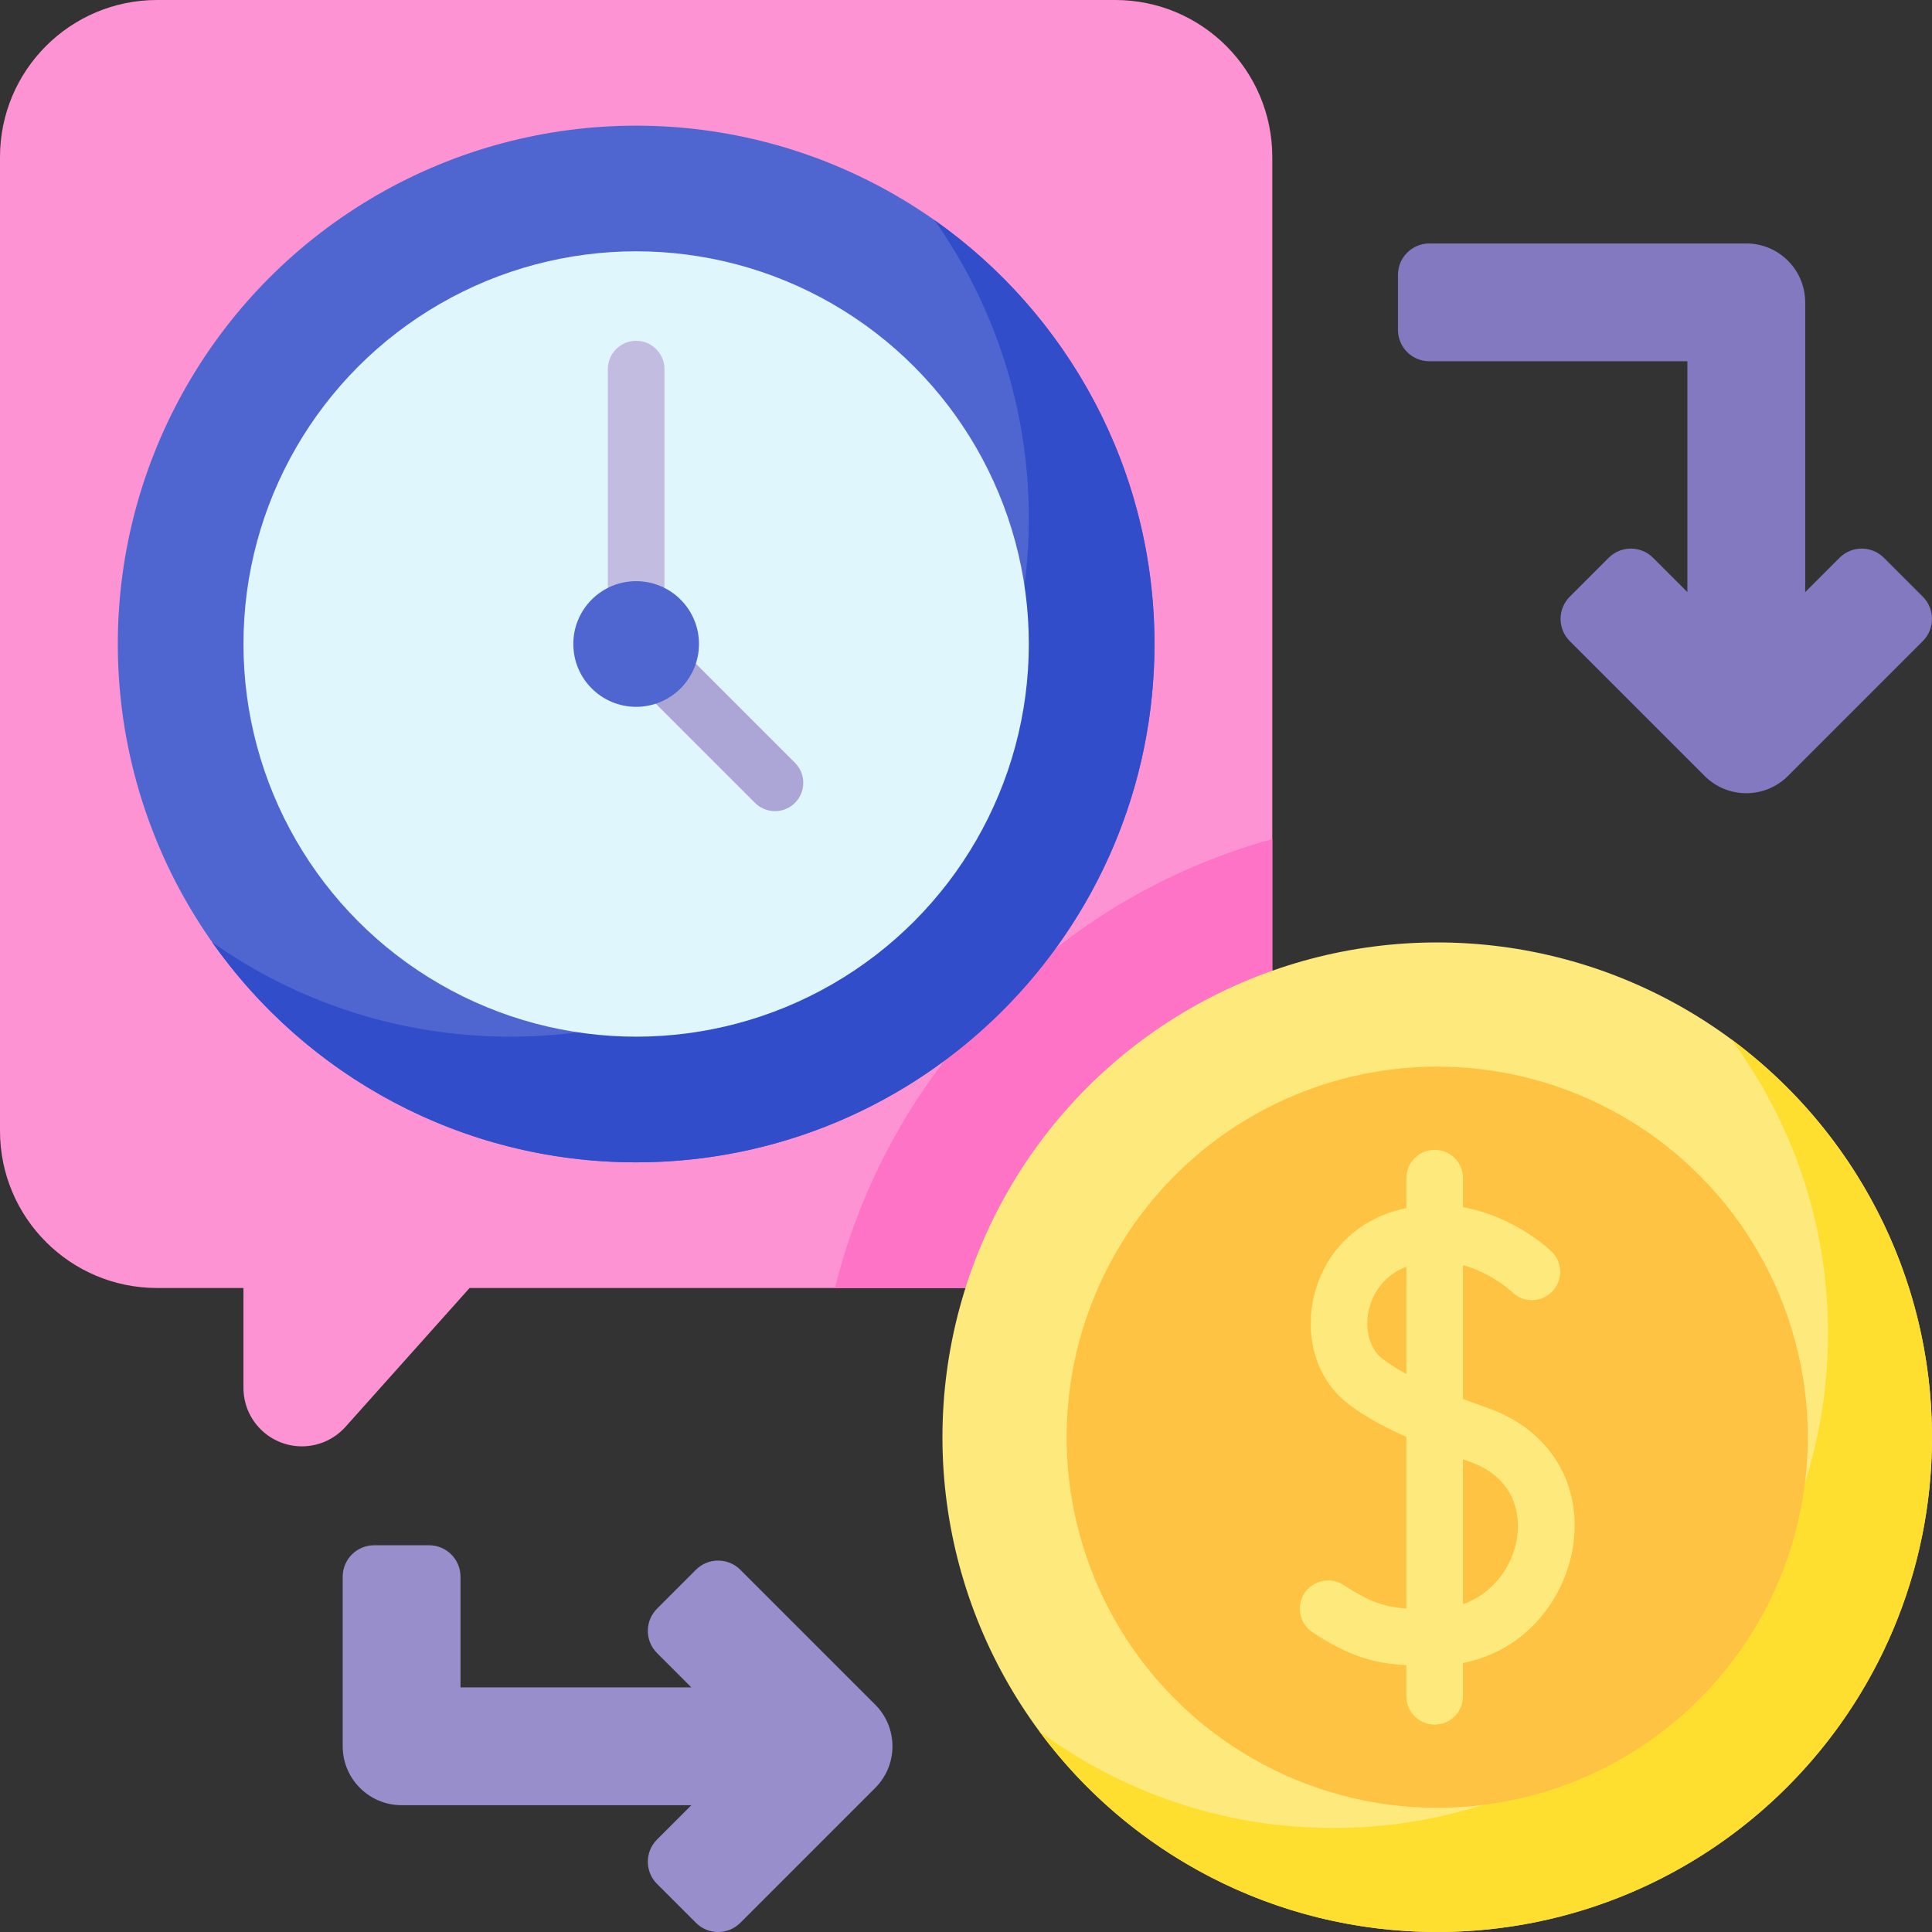 <svg id="Capa_1" enable-background="new 0 0 512 512" height="512" viewBox="0 0 512 512" width="512" xmlns="http://www.w3.org/2000/svg"><rect x="0" y="0" width="512" height="512" fill="#333333" stroke="none"/><g><g><g><path d="m295.545 0h-253.919c-22.989 0-41.626 18.637-41.626 41.626v258.081c0 22.989 18.637 41.626 41.626 41.626h22.894v26.476c0 8.553 6.934 15.487 15.487 15.487 4.409 0 8.609-1.879 11.547-5.166l32.891-36.797h185.668c14.943 0 27.057-12.114 27.057-27.057v-272.65c.001-22.989-18.636-41.626-41.625-41.626z" fill="#fe93d3"/></g><g><g><path d="m221.274 341.333h88.84c14.943 0 27.057-12.114 27.057-27.057v-91.913c-56.971 15.728-101.632 61.414-115.897 118.97z" fill="#fe73c5"/></g><g><circle cx="380.878" cy="380.878" fill="#fee97d" r="131.122"/></g><g><path d="m458.784 275.406c16.116 21.782 25.651 48.729 25.651 77.906 0 72.417-58.705 131.122-131.122 131.122-29.176 0-56.123-9.534-77.905-25.65 23.883 32.282 62.23 53.216 105.47 53.216 72.417 0 131.122-58.705 131.122-131.122 0-43.24-20.934-81.587-53.216-105.472z" fill="#fedf30"/></g><g><circle cx="380.878" cy="380.878" fill="#ffc344" r="98.211"/></g></g><g><g><circle cx="168.585" cy="170.667" fill="#4f66d0" r="137.366"/></g><g><path d="m247.634 58.318c15.758 22.355 25.017 49.619 25.017 79.048 0 75.865-61.501 137.366-137.366 137.366-29.429 0-56.694-9.259-79.048-25.017 24.864 35.273 65.913 58.318 112.349 58.318 75.865 0 137.366-61.501 137.366-137.366-.001-46.436-23.045-87.486-58.318-112.349z" fill="#314dc9"/></g><g><circle cx="168.585" cy="170.667" fill="#dff6fd" r="104.065"/></g></g></g><g><path d="m487.486 147.825-9.092 9.092v-76.787c0-8.621-6.989-15.61-15.61-15.61h-83.988c-4.598 0-8.325 3.727-8.325 8.325v14.569c0 4.598 3.727 8.325 8.325 8.325h68.378v61.177l-9.092-9.092c-3.251-3.251-8.522-3.251-11.774 0l-10.302 10.302c-3.251 3.251-3.251 8.522 0 11.774l35.739 35.739c3.048 3.048 7.043 4.572 11.038 4.572s7.99-1.524 11.038-4.572l35.739-35.739c3.251-3.251 3.251-8.522 0-11.774l-10.302-10.302c-3.249-3.25-8.52-3.25-11.772.001z" fill="#8379c1"/></g><g><path d="m174.122 487.486 9.092-9.092h-76.786c-8.621 0-15.61-6.989-15.61-15.61v-44.949c0-4.598 3.727-8.325 8.325-8.325h14.569c4.598 0 8.325 3.727 8.325 8.325v29.339h61.177l-9.092-9.092c-3.251-3.251-3.251-8.522 0-11.774l10.302-10.302c3.251-3.251 8.522-3.251 11.774 0l35.739 35.739c3.048 3.048 4.572 7.043 4.572 11.038s-1.524 7.99-4.572 11.038l-35.739 35.739c-3.251 3.251-8.522 3.251-11.774 0l-10.302-10.302c-3.252-3.249-3.252-8.52 0-11.772z" fill="#978ecb"/></g><path d="m394.428 373.191c-2.21-.781-4.472-1.601-6.727-2.454v-35.465c7.559 2.088 12.716 6.856 13.076 7.196 2.978 2.856 7.708 2.769 10.58-.2 2.88-2.977 2.801-7.725-.176-10.605-.537-.52-9.808-9.303-23.48-11.741v-7.705c0-4.143-3.357-7.5-7.5-7.5s-7.5 3.357-7.5 7.5v7.94c-1.164.248-2.34.539-3.533.909-11.203 3.479-19.164 12.467-21.295 24.044-1.939 10.532 1.568 20.771 9.154 26.722 3.967 3.111 8.906 5.96 15.674 8.971v45.473c-5.891-.424-9.954-1.851-16.625-6.215-3.467-2.267-8.114-1.297-10.382 2.171-2.268 3.466-1.296 8.114 2.171 10.382 9.68 6.332 16.287 8.21 24.836 8.684v8.244c0 4.143 3.357 7.5 7.5 7.5s7.5-3.357 7.5-7.5v-8.837c16.974-3.306 26.888-17.29 29.084-30.353 2.82-16.778-5.955-31.363-22.357-37.161zm-28.144-13.163c-3.135-2.459-4.571-7.249-3.659-12.203 1.043-5.669 4.781-10.133 10.076-12.116v28.411c-2.416-1.306-4.602-2.669-6.417-4.092zm35.708 47.834c-1.171 6.971-6.039 14.36-14.291 17.272v-38.419c.573.206 1.136.41 1.728.619 14.026 4.958 13.163 16.967 12.563 20.528z" fill="#fee97d"/><g><path d="m168.585 178.167c-4.143 0-7.5-3.357-7.5-7.5v-72.846c0-4.143 3.357-7.5 7.5-7.5s7.5 3.357 7.5 7.5v72.846c0 4.143-3.357 7.5-7.5 7.5z" fill="#c2bce0"/></g><g><path d="m205.378 214.959c-1.919 0-3.839-.732-5.304-2.196l-36.792-36.792c-2.93-2.93-2.93-7.678-.001-10.606 2.93-2.93 7.678-2.929 10.607-.001l36.792 36.792c2.93 2.93 2.93 7.678.001 10.606-1.464 1.465-3.384 2.197-5.303 2.197z" fill="#aca6d6"/></g><g><circle cx="168.585" cy="170.667" fill="#4f66d0" r="16.65"/></g></g></svg>
